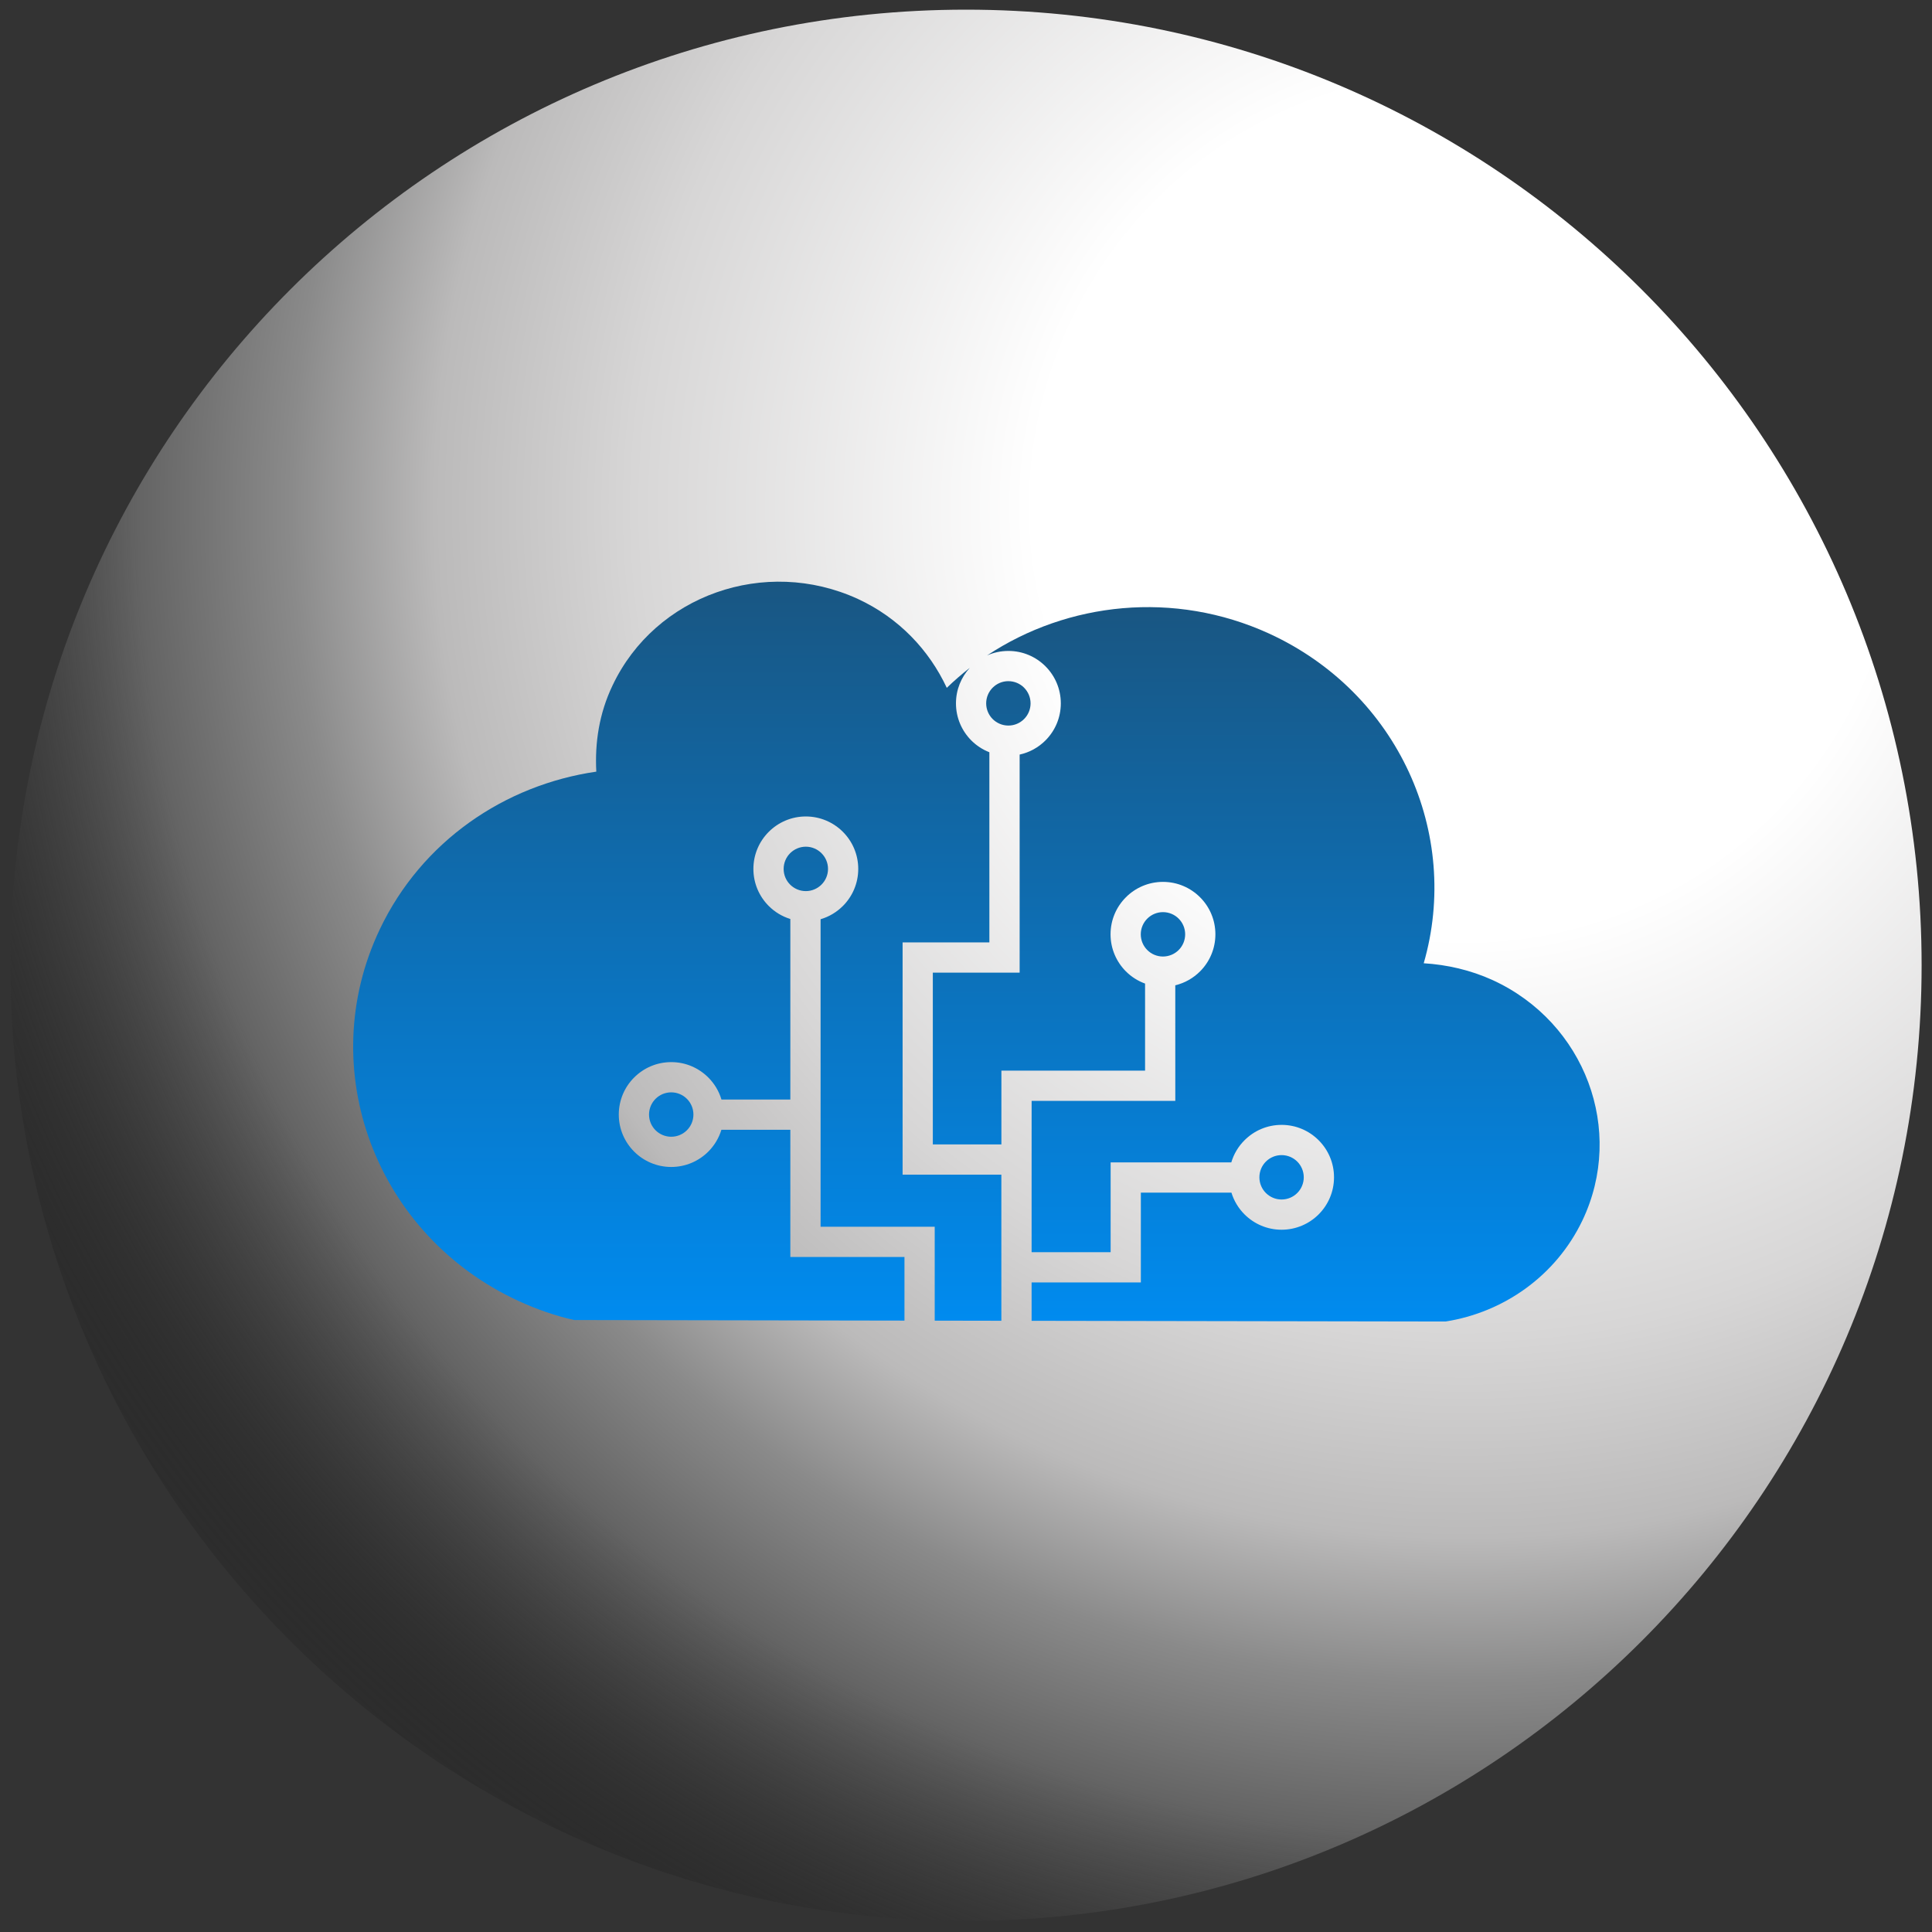 <svg width="93" height="93" viewBox="0 0 93 93" fill="none" xmlns="http://www.w3.org/2000/svg">
<rect x="0" y="0" width="93" height="93" fill="#333333" stroke="none"/>
<g clip-path="url(#clip0_3326_6273)">
<circle cx="44.281" cy="46.236" r="49" fill="url(#paint0_radial_3326_6273)"/>
<path fill-rule="evenodd" clip-rule="evenodd" d="M48.202 63.577L44.994 63.571V59.779V59.051H44.267H39.5V44.249C39.911 44.129 40.278 43.906 40.574 43.611C41.031 43.154 41.313 42.523 41.313 41.827C41.313 41.129 41.031 40.498 40.574 40.042C40.117 39.585 39.486 39.302 38.789 39.302C38.093 39.302 37.462 39.585 37.005 40.042C36.548 40.499 36.266 41.129 36.266 41.827C36.266 42.523 36.548 43.154 37.005 43.611C37.291 43.898 37.647 44.115 38.044 44.237V52.928L34.729 52.929C34.608 52.522 34.387 52.158 34.095 51.867C33.637 51.409 33.007 51.126 32.311 51.127C31.614 51.127 30.983 51.409 30.526 51.867C30.069 52.322 29.787 52.954 29.786 53.651C29.786 54.347 30.069 54.978 30.526 55.435C30.982 55.891 31.614 56.174 32.311 56.174C33.007 56.174 33.637 55.891 34.095 55.435C34.385 55.145 34.604 54.785 34.726 54.383H38.044V59.779V60.507H38.772H43.538V63.569L27.636 63.542C26.733 63.338 25.844 63.03 24.977 62.632C18.076 59.464 15.082 51.457 18.283 44.732L18.282 44.732C20.302 40.491 24.293 37.785 28.704 37.144C28.63 35.763 28.838 34.348 29.487 32.993C31.543 28.651 36.828 26.785 41.291 28.829C43.276 29.745 44.73 31.302 45.575 33.11C45.928 32.769 46.297 32.449 46.682 32.149C46.269 32.599 46.017 33.199 46.017 33.858C46.017 34.554 46.3 35.185 46.755 35.642C47.001 35.888 47.297 36.083 47.625 36.211V45.364H44.175H43.448V46.092V55.817V56.545H44.175H48.202L48.202 63.577ZM39.545 41.071C39.352 40.878 39.084 40.757 38.789 40.757C38.495 40.757 38.227 40.878 38.034 41.071C37.842 41.263 37.722 41.532 37.722 41.827C37.722 42.121 37.841 42.389 38.034 42.582C38.227 42.774 38.495 42.895 38.789 42.895C39.084 42.895 39.352 42.774 39.544 42.582C39.738 42.389 39.858 42.121 39.858 41.827C39.858 41.531 39.738 41.263 39.544 41.071L39.545 41.071ZM33.066 52.895C32.873 52.702 32.605 52.582 32.311 52.582C32.015 52.582 31.748 52.702 31.555 52.895C31.362 53.089 31.242 53.356 31.242 53.651C31.242 53.945 31.361 54.213 31.555 54.406C31.748 54.599 32.015 54.719 32.311 54.719C32.606 54.719 32.873 54.599 33.066 54.406C33.259 54.213 33.379 53.946 33.379 53.651C33.379 53.356 33.259 53.089 33.066 52.895ZM49.296 33.102C49.102 32.909 48.835 32.789 48.54 32.789C48.245 32.788 47.977 32.909 47.784 33.102C47.591 33.295 47.471 33.563 47.471 33.858C47.472 34.152 47.591 34.42 47.784 34.613C47.978 34.806 48.245 34.926 48.54 34.926C48.835 34.926 49.102 34.806 49.295 34.613C49.489 34.42 49.608 34.152 49.608 33.858C49.608 33.562 49.488 33.296 49.295 33.102L49.296 33.102ZM56.737 44.22C56.544 44.026 56.275 43.907 55.981 43.907C55.687 43.907 55.419 44.027 55.226 44.22C55.033 44.413 54.913 44.68 54.913 44.975C54.913 45.271 55.033 45.538 55.226 45.731C55.419 45.924 55.686 46.044 55.981 46.044C56.276 46.043 56.544 45.924 56.737 45.731C56.93 45.538 57.05 45.271 57.05 44.975C57.05 44.68 56.93 44.413 56.737 44.22V44.22ZM62.447 55.916C62.253 55.723 61.985 55.603 61.69 55.603C61.396 55.603 61.128 55.723 60.935 55.916C60.742 56.108 60.623 56.377 60.623 56.672C60.623 56.965 60.742 57.234 60.935 57.427C61.128 57.619 61.396 57.74 61.69 57.74C61.985 57.74 62.253 57.62 62.446 57.427C62.639 57.234 62.759 56.966 62.759 56.672C62.759 56.377 62.639 56.109 62.447 55.916Z" fill="url(#paint1_linear_3326_6273)"/>
<path fill-rule="evenodd" clip-rule="evenodd" d="M44.903 46.82V55.089H48.204V52.264V51.537H48.931H55.12V47.346C54.77 47.22 54.456 47.017 54.198 46.76C53.741 46.302 53.458 45.672 53.458 44.975C53.458 44.278 53.74 43.647 54.198 43.191C54.654 42.734 55.285 42.451 55.982 42.451C56.678 42.451 57.309 42.734 57.766 43.191C58.224 43.647 58.505 44.278 58.505 44.975C58.505 45.672 58.223 46.303 57.766 46.76C57.443 47.082 57.034 47.319 56.574 47.429L56.575 52.264V52.992H55.847H49.659L49.658 55.866V60.277H53.462V56.682V55.953H54.19H59.271C59.392 55.546 59.613 55.18 59.907 54.888C60.364 54.43 60.994 54.148 61.69 54.148C62.388 54.147 63.019 54.43 63.476 54.888C63.932 55.344 64.215 55.974 64.215 56.672C64.215 57.368 63.932 57.999 63.476 58.456C63.019 58.912 62.388 59.195 61.69 59.195C60.994 59.195 60.364 58.912 59.907 58.456C59.618 58.167 59.4 57.81 59.277 57.41L54.917 57.409V61.004V61.732H54.19H49.658V63.579L69.584 63.613C72.363 63.177 74.888 61.432 76.172 58.748C78.242 54.407 76.299 49.22 71.85 47.178C70.781 46.692 69.647 46.436 68.533 46.368C70.334 40.137 67.312 33.354 61.091 30.498C56.523 28.41 51.389 28.98 47.515 31.551C47.828 31.411 48.175 31.334 48.54 31.334C49.236 31.333 49.868 31.616 50.325 32.073C50.782 32.53 51.064 33.161 51.064 33.858C51.064 34.554 50.782 35.185 50.325 35.642C49.99 35.977 49.562 36.218 49.082 36.323V46.092V46.82H48.355H44.903Z" fill="url(#paint2_linear_3326_6273)"/>
</g>
<defs>
<radialGradient id="paint0_radial_3326_6273" cx="0" cy="0" r="1" gradientUnits="userSpaceOnUse" gradientTransform="translate(70.823 24.208) rotate(137.836) scale(82.923)">
<stop stop-color="white"/>
<stop offset="0.253" stop-color="white"/>
<stop offset="0.488" stop-color="#D7D6D6"/>
<stop offset="0.605" stop-color="#BBBABA"/>
<stop offset="0.689" stop-color="#8A8A8A"/>
<stop offset="0.779" stop-color="#646464"/>
<stop offset="1" stop-opacity="0"/>
</radialGradient>
<linearGradient id="paint1_linear_3326_6273" x1="39.88" y1="28" x2="39.88" y2="63.577" gradientUnits="userSpaceOnUse">
<stop stop-color="#195682"/>
<stop offset="1" stop-color="#008BEF"/>
</linearGradient>
<linearGradient id="paint2_linear_3326_6273" x1="60.952" y1="29.225" x2="60.952" y2="63.613" gradientUnits="userSpaceOnUse">
<stop stop-color="#195682"/>
<stop offset="1" stop-color="#008BEF"/>
</linearGradient>
<clipPath id="clip0_3326_6273">
<path d="M0.5 46.465C0.5 21.06 21.095 0.465 46.5 0.465C71.905 0.465 92.5 21.06 92.5 46.465C92.5 71.87 71.905 92.465 46.5 92.465C21.095 92.465 0.5 71.87 0.5 46.465Z" fill="white"/>
</clipPath>
</defs>
</svg>
